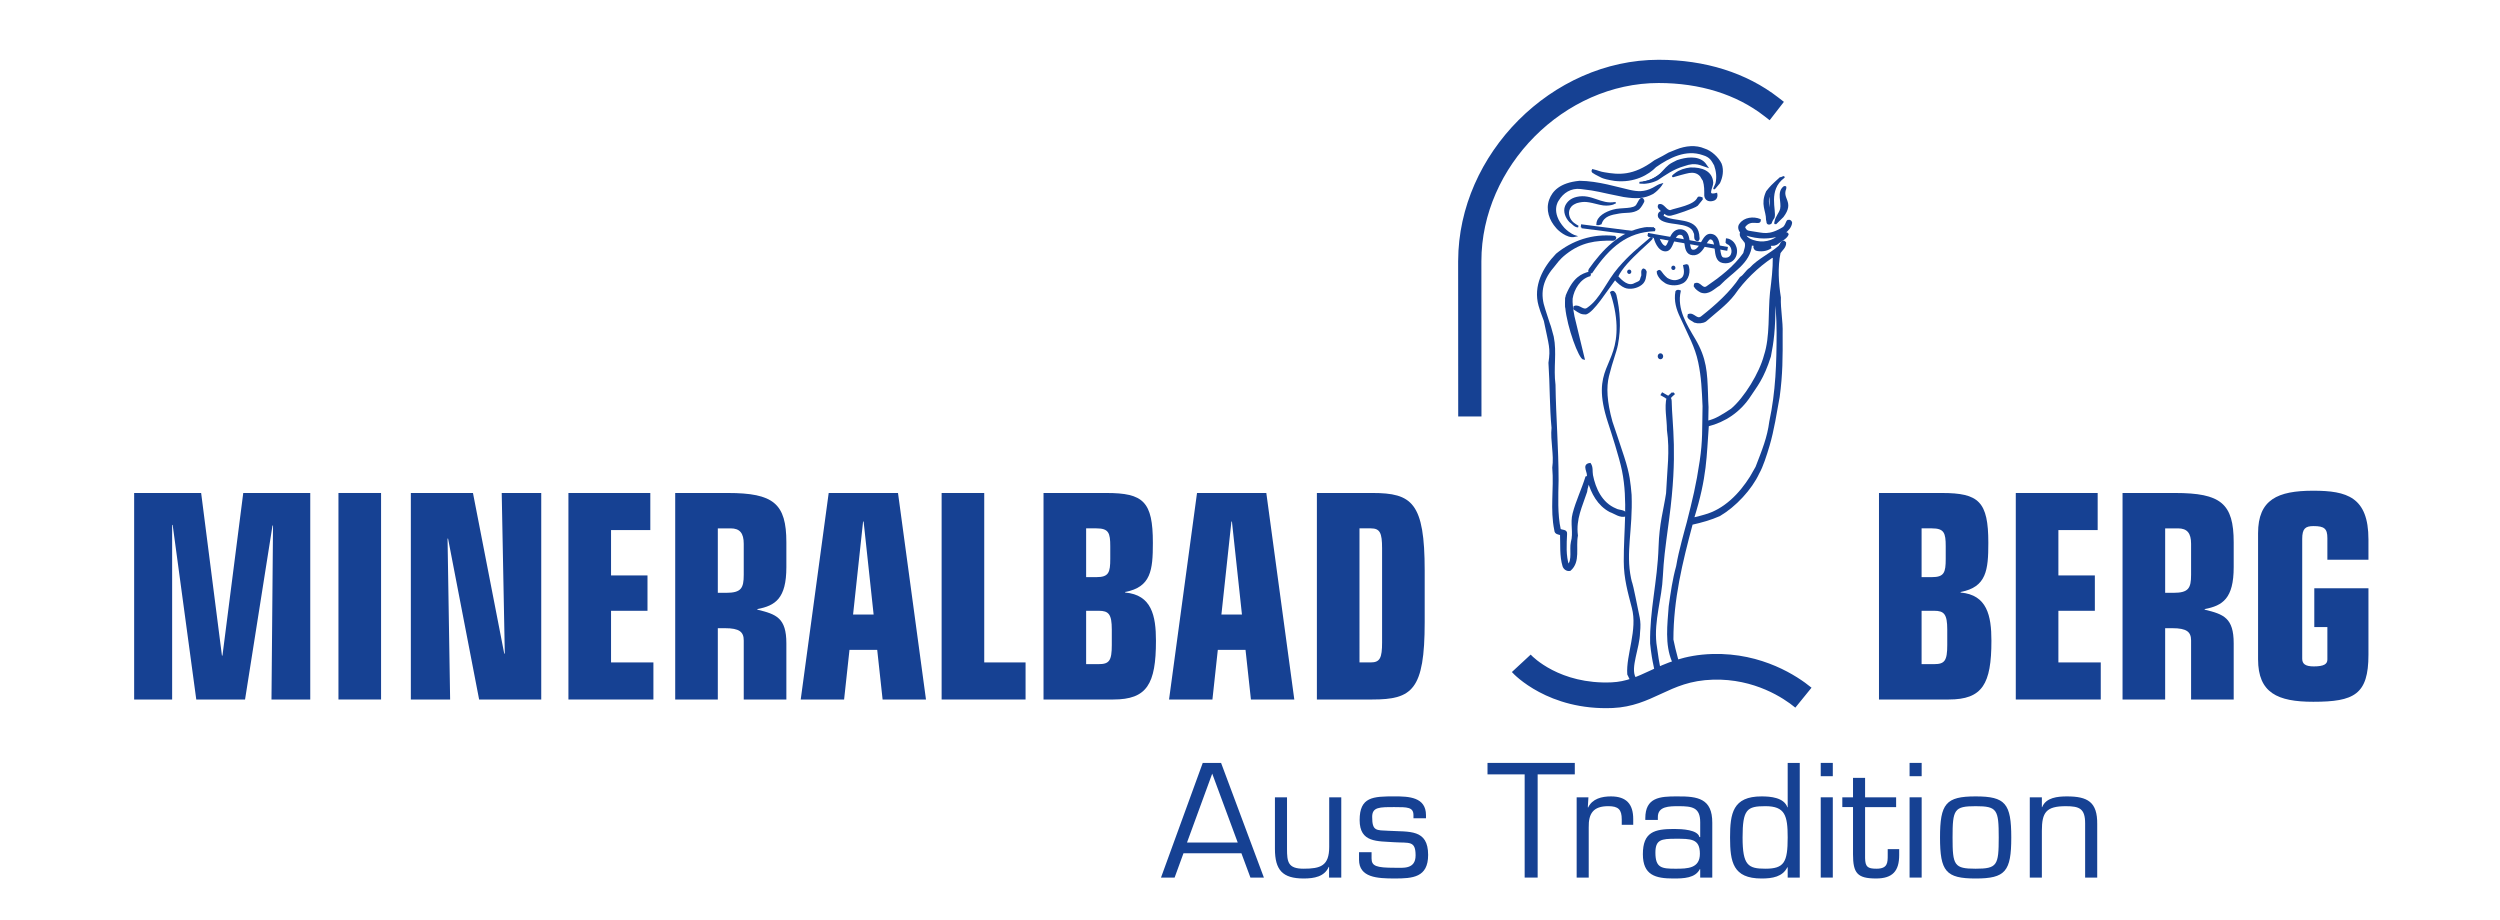 <?xml version="1.0" encoding="utf-8"?>
<!-- Generator: Adobe Illustrator 19.0.0, SVG Export Plug-In . SVG Version: 6.00 Build 0)  -->
<svg version="1.1" id="Ebene_1" xmlns="http://www.w3.org/2000/svg" xmlns:xlink="http://www.w3.org/1999/xlink" x="0px" y="0px"
	 viewBox="0 0 300 110.398" enable-background="new 0 0 300 110.398" xml:space="preserve">
<polyline id="XMLID_124_" fill="#164193" points="20.719,62.993 20.657,62.993 20.657,83.94 16.098,83.94 16.098,59.159 
	24.138,59.159 26.633,78.669 26.695,78.669 29.19,59.159 37.231,59.159 37.231,83.94 32.578,83.94 32.763,63.061 32.702,63.061 
	29.406,83.94 23.553,83.94 20.719,62.993 "/>
<rect id="XMLID_123_" x="40.615" y="59.158" fill="#164193" width="5.113" height="24.782"/>
<polyline id="XMLID_122_" fill="#164193" points="53.768,64.635 53.706,64.635 54.015,83.94 49.301,83.94 49.301,59.159 
	56.756,59.159 60.514,78.464 60.575,78.395 60.206,59.159 64.949,59.159 64.949,83.94 57.495,83.94 53.768,64.635 "/>
<polyline id="XMLID_121_" fill="#164193" points="68.211,59.159 78.038,59.159 78.038,63.609 73.325,63.609 73.325,69.052 
	77.699,69.052 77.699,73.295 73.325,73.295 73.325,79.491 78.409,79.491 78.409,83.941 68.211,83.941 68.211,59.159 "/>
<path id="XMLID_118_" fill="#164193" d="M81.025,59.159h6.314c5.484,0,7.025,1.267,7.025,5.921v2.979
	c0,3.765-1.325,4.62-3.482,5.031v0.069c2.279,0.548,3.482,0.991,3.482,4.038v6.744h-5.115v-7.085c0-1.027-0.523-1.472-2.248-1.472
	h-0.863v8.557h-5.113V59.159 M86.138,71.139h0.986c1.816,0,2.125-0.547,2.125-2.156v-3.73c0-1.267-0.462-1.849-1.57-1.849h-1.541
	V71.139z"/>
<path id="XMLID_115_" fill="#164193" d="M99.443,59.159h8.318l3.357,24.782h-5.205l-0.648-5.957h-3.327l-0.646,5.957h-5.206
	L99.443,59.159 M103.633,62.583h-0.063l-1.201,11.158h2.465L103.633,62.583z"/>
<polyline id="XMLID_114_" fill="#164193" points="112.995,59.159 118.108,59.159 118.108,79.491 123.068,79.491 123.068,83.941 
	112.995,83.941 112.995,59.159 "/>
<path id="XMLID_110_" fill="#164193" d="M125.223,59.159h7.547c4.435,0,5.575,1.028,5.575,5.989c0,3.252-0.215,5.307-3.326,5.888
	v0.069c3.173,0.274,3.696,2.771,3.696,5.784c0,5.202-1.078,7.051-5.113,7.051h-8.379V59.159 M130.336,69.256h1.233
	c1.478,0,1.663-0.548,1.663-2.191v-1.504c0-1.609-0.185-2.157-1.663-2.157h-1.233V69.256z M130.336,79.696h1.51
	c1.263,0,1.57-0.411,1.57-2.294v-1.849c0-1.848-0.369-2.259-1.57-2.259h-1.51V79.696z"/>
<path id="XMLID_107_" fill="#164193" d="M143.642,59.159h8.316l3.359,24.782h-5.206l-0.648-5.957h-3.326l-0.646,5.957h-5.206
	L143.642,59.159 M147.832,62.583h-0.062l-1.201,11.158h2.464L147.832,62.583z"/>
<path id="XMLID_104_" fill="#164193" d="M158.026,59.158h6.653c4.774,0,6.284,1.166,6.284,9.311v6.195
	c0,8.146-1.51,9.276-6.284,9.276h-6.653V59.158 M163.139,79.49h1.355c1.108,0,1.356-0.548,1.356-2.396V65.799
	c0-1.849-0.247-2.396-1.356-2.396h-1.355V79.49z"/>
<path id="XMLID_100_" fill="#164193" d="M225.478,59.159h7.547c4.436,0,5.575,1.028,5.575,5.989c0,3.252-0.216,5.307-3.326,5.888
	v0.069c3.173,0.274,3.696,2.771,3.696,5.784c0,5.202-1.078,7.051-5.115,7.051h-8.378V59.159 M230.591,69.256h1.233
	c1.478,0,1.663-0.548,1.663-2.191v-1.504c0-1.609-0.185-2.157-1.663-2.157h-1.233V69.256z M230.591,79.696h1.509
	c1.264,0,1.571-0.411,1.571-2.294v-1.849c0-1.848-0.369-2.259-1.571-2.259h-1.509V79.696z"/>
<polyline id="XMLID_99_" fill="#164193" points="241.894,59.159 251.72,59.159 251.72,63.609 247.007,63.609 247.007,69.052 
	251.382,69.052 251.382,73.295 247.007,73.295 247.007,79.491 252.091,79.491 252.091,83.941 241.894,83.941 241.894,59.159 "/>
<path id="XMLID_96_" fill="#164193" d="M254.705,59.159h6.314c5.483,0,7.024,1.267,7.024,5.921v2.979
	c0,3.765-1.324,4.62-3.481,5.031v0.069c2.279,0.548,3.481,0.991,3.481,4.038v6.744h-5.113v-7.085c0-1.027-0.523-1.472-2.248-1.472
	h-0.864v8.557h-5.113V59.159 M259.819,71.139h0.986c1.817,0,2.125-0.547,2.125-2.156v-3.73c0-1.267-0.462-1.849-1.57-1.849h-1.541
	V71.139z"/>
<path id="XMLID_95_" fill="#164193" d="M270.968,63.985c0-4.039,2.342-5.099,6.623-5.099c4.035,0,6.623,0.753,6.623,5.853v2.43
	h-4.929v-2.601c0-1.13-0.369-1.437-1.663-1.437c-0.985,0-1.356,0.307-1.356,1.54v14.375c0,0.617,0.37,0.924,1.386,0.924
	c1.264,0,1.633-0.308,1.633-0.821v-3.902h-1.57v-4.655h6.499v7.975c0,4.791-1.725,5.647-6.623,5.647c-4.281,0-6.623-1.061-6.623-5.1
	V63.985"/>
<path id="XMLID_92_" fill="#164193" d="M142.017,102.393l-1.065,2.917h-1.633l5.01-13.76h2.201l5.137,13.76h-1.615l-1.083-2.917
	H142.017 M145.466,92.834l-3.027,8.274h6.09L145.466,92.834z"/>
<path id="XMLID_91_" fill="#164193" d="M159.487,104.025h-0.037c-0.514,1.175-1.744,1.394-3.009,1.394
	c-2.551,0-3.449-1.027-3.449-3.559v-6.183h1.45v6.183c0,1.559,0.11,2.385,1.981,2.385c2.036,0,3.082-0.331,3.082-2.624v-5.944h1.448
	v9.632h-1.466V104.025"/>
<path id="XMLID_90_" fill="#164193" d="M171.12,98.191h-1.504v-0.367c0-0.972-0.733-0.972-2.256-0.972
	c-1.817,0-2.698-0.018-2.698,1.173c0,1.724,0.478,1.597,1.981,1.67c2.477,0.146,4.733-0.239,4.733,2.898
	c0,2.716-1.87,2.825-4.017,2.825c-2.092,0-4.275-0.11-4.275-2.256v-0.9h1.504v0.752c0,0.918,0.569,1.119,2.771,1.119
	c0.99,0,2.513,0.221,2.513-1.486c0-1.798-0.753-1.468-2.513-1.577c-2.092-0.147-4.202,0.074-4.202-2.66
	c0-2.788,1.596-2.844,4.202-2.844c1.687,0,3.76,0.074,3.76,2.256V98.191"/>
<polyline id="XMLID_89_" fill="#164193" points="184.518,105.309 182.959,105.309 182.959,92.925 178.501,92.925 178.501,91.549 
	188.976,91.549 188.976,92.925 184.518,92.925 184.518,105.309 "/>
<path id="XMLID_88_" fill="#164193" d="M190.611,95.678l-0.074,1.193l0.037,0.036c0.494-1.064,1.651-1.339,2.733-1.339
	c1.854,0,2.68,0.917,2.68,2.715v0.697h-1.377v-0.642c0-1.193-0.403-1.597-1.614-1.597c-1.798,0-2.385,0.862-2.349,2.569v6h-1.448
	v-9.632H190.611"/>
<path id="XMLID_85_" fill="#164193" d="M204.025,105.31v-0.99l-0.037-0.037c-0.55,1.101-1.963,1.137-3.173,1.137
	c-2.166,0-3.67-0.403-3.67-2.917c0-2.66,1.376-3.027,3.761-3.027c0.954,0,2.824,0.092,3.026,0.973h0.093v-1.78
	c0-1.762-0.936-1.927-2.569-1.927c-1.137,0-2.531,0-2.513,1.322v0.331h-1.505v-0.203c0-2.477,1.706-2.641,3.853-2.623
	c2.422-0.018,4.202,0.239,4.183,3.174v6.568H204.025 M203.987,102.448c0-1.817-1.082-1.798-2.917-1.798
	c-1.725,0-2.421,0.11-2.421,1.669c0,1.834,0.752,1.927,2.421,1.927C202.52,104.247,203.987,104.209,203.987,102.448z"/>
<path id="XMLID_82_" fill="#164193" d="M214.522,104.099l-0.037-0.037c-0.568,1.156-1.797,1.358-3.099,1.358
	c-3.431,0-3.779-1.981-3.779-4.917c0-2.899,0.329-4.935,3.779-4.935c1.064,0,2.678,0.128,3.099,1.302h0.037v-5.321h1.449v13.76
	h-1.449V104.099 M214.522,100.502c0-2.641-0.312-3.761-2.678-3.761c-2.22,0-2.734,0.386-2.734,3.761
	c0,3.339,0.661,3.743,2.734,3.743C214.1,104.246,214.522,103.474,214.522,100.502z"/>
<path id="XMLID_79_" fill="#164193" d="M219.936,93.144h-1.448v-1.596h1.448V93.144z M219.936,105.309h-1.448v-9.632h1.448V105.309z
	"/>
<path id="XMLID_78_" fill="#164193" d="M227.535,96.852h-3.725v6.109c0.019,1.046,0.294,1.284,1.358,1.284
	c1.358,0,1.358-0.716,1.358-1.633v-0.716h1.376v0.716c0,1.908-0.789,2.806-2.77,2.806c-2.256,0-2.77-0.643-2.77-2.899v-5.668h-1.284
	v-1.174h1.284v-2.33h1.448v2.33h3.725V96.852"/>
<path id="XMLID_75_" fill="#164193" d="M230.599,93.144h-1.45v-1.596h1.45V93.144z M230.599,105.309h-1.45v-9.632h1.45V105.309z"/>
<path id="XMLID_72_" fill="#164193" d="M237.078,95.568c3.578,0,4.275,0.862,4.275,4.935c0,4.055-0.697,4.917-4.275,4.917
	c-3.577,0-4.275-0.862-4.275-4.917C232.803,96.431,233.501,95.568,237.078,95.568 M237.078,104.246c2.587,0,2.77-0.404,2.77-3.743
	c0-3.357-0.183-3.761-2.77-3.761c-2.587,0-2.77,0.404-2.77,3.761C234.308,103.842,234.491,104.246,237.078,104.246z"/>
<path id="XMLID_71_" fill="#164193" d="M245.025,96.852h0.036c0.458-1.156,1.872-1.284,2.973-1.284c2.477,0,3.669,0.661,3.632,3.338
	v6.404h-1.45v-6.513c0-1.761-0.679-2.055-2.312-2.055c-2.366,0-2.88,0.734-2.88,2.955v5.614h-1.45v-9.632h1.45V96.852"/>
<path id="XMLID_70_" fill-rule="evenodd" clip-rule="evenodd" fill="#164193" d="M181.578,80.651
	c0.171,0.187,4.276,4.532,11.945,4.203c2.343-0.104,4.06-0.9,5.719-1.67c1.83-0.85,3.558-1.651,6.322-1.732
	c5.036-0.147,8.573,2.268,9.86,3.313l1.806-2.224c-1.534-1.247-5.754-4.128-11.752-3.952c-3.351,0.098-5.525,1.105-7.442,1.995
	c-1.536,0.714-2.864,1.33-4.638,1.407c-6.284,0.27-9.584-3.144-9.721-3.287L181.578,80.651"/>
<path id="XMLID_69_" fill="none" stroke="#164193" stroke-width="0.216" d="M181.578,80.651c0.171,0.187,4.276,4.532,11.945,4.203
	c2.343-0.104,4.06-0.9,5.719-1.67c1.83-0.85,3.558-1.651,6.322-1.732c5.036-0.147,8.573,2.268,9.86,3.313l1.806-2.224
	c-1.534-1.247-5.754-4.128-11.752-3.952c-3.351,0.098-5.525,1.105-7.442,1.995c-1.536,0.714-2.864,1.33-4.638,1.407
	c-6.284,0.27-9.584-3.144-9.721-3.287L181.578,80.651z"/>
<path id="XMLID_66_" fill="#164193" d="M212.453,23.373h-0.119c-0.371,0.667-0.036,1.451,0.034,2.149
	c0.048-0.035,0.107,0.016,0.14,0.052C212.507,24.941,212.421,24.055,212.453,23.373 M214.055,21.26
	c-2.063,1.542-0.95,4.016-1.213,4.83c-0.34,0.501-0.298,0.609-0.334,0.663c-0.019,0.029-0.059,0.043-0.174,0.087
	c-0.338,0.051-0.215-0.315-0.301-0.467c0-1.135-0.701-1.821,0-3.367c0.458-0.586,0.616-0.745,1.599-1.634
	C213.735,21.421,214.055,21.177,214.055,21.26z"/>
<path id="XMLID_65_" fill="none" stroke="#164193" stroke-width="0.216" d="M214.055,21.26c-2.063,1.542-0.95,4.016-1.213,4.83
	c-0.34,0.501-0.298,0.609-0.334,0.663c-0.019,0.029-0.059,0.043-0.174,0.087c-0.338,0.051-0.215-0.315-0.301-0.467
	c0-1.135-0.701-1.821,0-3.367c0.458-0.586,0.616-0.745,1.599-1.634C213.735,21.421,214.055,21.177,214.055,21.26z"/>
<path id="XMLID_64_" fill="none" stroke="#164193" stroke-width="0.216" d="M212.453,23.373h-0.119
	c-0.371,0.667-0.036,1.451,0.034,2.149c0.048-0.035,0.107,0.016,0.14,0.052C212.507,24.941,212.421,24.055,212.453,23.373"/>
<path id="XMLID_63_" fill="#164193" d="M214.273,22.554c-0.613,1.375,1.01,1.625-0.341,3.421l-0.843,0.83
	c-0.158,0.035-0.036-0.079-0.036-0.23c0.102-0.551,0.527-0.966,0.668-1.483c0.193-0.866-0.441-2.019,0.387-2.652
	C214.299,22.49,214.222,22.337,214.273,22.554"/>
<path id="XMLID_62_" fill="none" stroke="#164193" stroke-width="0.216" d="M214.273,22.554c-0.613,1.375,1.01,1.625-0.341,3.421
	l-0.843,0.83c-0.158,0.035-0.036-0.079-0.036-0.23c0.102-0.551,0.527-0.966,0.668-1.483c0.193-0.866-0.441-2.019,0.387-2.652
	C214.299,22.49,214.222,22.337,214.273,22.554"/>
<path id="XMLID_61_" fill="#164193" d="M206.515,19.721c0.247,0.768,0.106,1.517-0.211,2.202c-0.978,1.175-0.516,0.632-0.334,0.084
	c0.169-0.786,0.072-1.486-0.175-2.203c-0.317-0.533-0.492-1.021-1.436-1.292c-2.062-0.731-4.127,0.352-5.696,1.458
	c-0.868,0.897-2.56,1.898-4.885,1.635c-1.672-0.259-1.629-0.445-2.318-0.768c-0.158-0.134-0.475-0.182-0.333-0.432
	c0.626,0.149,0.903,0.31,1.394,0.376c1.688,0.285,3.472,0.48,6.071-1.463c0.695-0.349,1.333-0.704,1.684-0.913l0.917-0.369
	c1.105-0.443,2.303-0.552,3.303-0.117C205.32,18.17,206.146,18.939,206.515,19.721"/>
<path id="XMLID_60_" fill="none" stroke="#164193" stroke-width="0.216" d="M206.515,19.721c0.247,0.768,0.106,1.517-0.211,2.202
	c-0.978,1.175-0.516,0.632-0.334,0.084c0.169-0.786,0.072-1.486-0.175-2.203c-0.317-0.533-0.492-1.021-1.436-1.292
	c-2.062-0.731-4.127,0.352-5.696,1.458c-0.868,0.897-2.56,1.898-4.885,1.635c-1.672-0.259-1.629-0.445-2.318-0.768
	c-0.158-0.134-0.475-0.182-0.333-0.432c0.626,0.149,0.903,0.31,1.394,0.376c1.688,0.285,3.472,0.48,6.071-1.463
	c0.695-0.349,1.333-0.704,1.684-0.913l0.917-0.369c1.105-0.443,2.303-0.552,3.303-0.117C205.32,18.17,206.146,18.939,206.515,19.721
	"/>
<path id="XMLID_59_" fill="#164193" d="M204.445,19.721c-2.601-1.019-4.497,1.351-6.661,2.117l-0.584,0.051
	c2.284-0.265,3.66-3.268,6.364-2.518C203.882,19.421,204.18,19.537,204.445,19.721"/>
<path id="XMLID_58_" fill="none" stroke="#164193" stroke-width="0.216" d="M204.445,19.721c-2.601-1.019-4.497,1.351-6.661,2.117
	l-0.584,0.051c2.284-0.265,3.66-3.268,6.364-2.518C203.882,19.421,204.18,19.537,204.445,19.721"/>
<path id="XMLID_57_" fill="#164193" d="M205.479,21.93c0,0.584-0.833,1.69,0.492,1.327c0,0,0.147,0.613-0.421,0.75
	c-0.552,0.134-0.86-0.082-0.931-0.517c0-0.684,0.018-1.184-0.175-1.833c-0.072-0.084-0.277-0.458-0.346-0.561
	c-0.461-0.519-1.012-0.499-1.429-0.44c-0.526,0.099-1.383,0.357-1.911,0.505c-0.069-0.019,0.225-0.238,0.312-0.305
	c0.492-0.385,1.176-0.584,1.774-0.651C204.227,20.16,205.415,20.617,205.479,21.93"/>
<path id="XMLID_56_" fill="none" stroke="#164193" stroke-width="0.216" d="M205.479,21.93c0,0.584-0.833,1.69,0.492,1.327
	c0,0,0.147,0.613-0.421,0.75c-0.552,0.134-0.86-0.082-0.931-0.517c0-0.684,0.018-1.184-0.175-1.833
	c-0.072-0.084-0.277-0.458-0.346-0.561c-0.461-0.519-1.012-0.499-1.429-0.44c-0.526,0.099-1.383,0.357-1.911,0.505
	c-0.069-0.019,0.225-0.238,0.312-0.305c0.492-0.385,1.176-0.584,1.774-0.651C204.227,20.16,205.415,20.617,205.479,21.93"/>
<path id="XMLID_55_" fill="#164193" d="M195.554,22.891c0.932,0.205,1.767,0.288,2.842-0.276c0.464-0.244,0.617-0.391,0.986-0.491
	c0,0-0.328,0.555-1.054,1.055c-1.031,0.541-1.888,0.603-3.49,0.353c-3.098-0.604-2.945-0.708-5.16-0.959
	c-1.196-0.134-2.153,0.48-2.726,1.439c0,0-1.096,1.417,0.704,3.419c0.703,0.711,1.306,0.897,1.306,0.897
	c-0.895,0.199-1.974-0.81-2.143-1.037c-0.808-0.898-1.247-2.132-0.808-3.316c0.351-0.935,1.183-1.943,3.531-2.172
	C191.758,21.818,194.192,22.593,195.554,22.891"/>
<path id="XMLID_54_" fill="none" stroke="#164193" stroke-width="0.216" d="M195.554,22.891c0.932,0.205,1.767,0.288,2.842-0.276
	c0.464-0.244,0.617-0.391,0.986-0.491c0,0-0.328,0.555-1.054,1.055c-1.031,0.541-1.888,0.603-3.49,0.353
	c-3.098-0.604-2.945-0.708-5.16-0.959c-1.196-0.134-2.153,0.48-2.726,1.439c0,0-1.096,1.417,0.704,3.419
	c0.703,0.711,1.306,0.897,1.306,0.897c-0.895,0.199-1.974-0.81-2.143-1.037c-0.808-0.898-1.247-2.132-0.808-3.316
	c0.351-0.935,1.183-1.943,3.531-2.172C191.758,21.818,194.192,22.593,195.554,22.891"/>
<path id="XMLID_53_" fill="#164193" d="M204.284,23.805c0,0-0.21,0.314-0.63,0.803c-0.304,0.283-2.794,1.103-3.137,1.159
	c-0.462,0.083-0.61-0.122-0.856-0.272c-0.018,0.134-0.265,0.418-0.022,0.522c1.261,0.788,3.873,0.1,4.16,2.125
	c0.007,0.356,0.134,0.551-0.078,0.702c-0.511-0.068-0.176-0.643-0.408-0.976c-0.473-1.505-3.567-0.726-4.231-1.828
	c-0.104-0.295,0.018-0.582,0.353-0.631l0.034,0.033l0.035-0.033c-0.137-0.266-0.632-0.452-0.422-0.801
	c0.545-0.166,0.791,0.733,1.356,0.715c0.714-0.287,2.921-0.584,3.338-1.562C203.852,23.585,204.284,23.805,204.284,23.805"/>
<path id="XMLID_52_" fill="none" stroke="#164193" stroke-width="0.216" d="M204.284,23.805c0,0-0.21,0.314-0.63,0.803
	c-0.304,0.283-2.794,1.103-3.137,1.159c-0.462,0.083-0.61-0.122-0.856-0.272c-0.018,0.134-0.265,0.418-0.022,0.522
	c1.261,0.788,3.873,0.1,4.16,2.125c0.007,0.356,0.134,0.551-0.078,0.702c-0.511-0.068-0.176-0.643-0.408-0.976
	c-0.473-1.505-3.567-0.726-4.231-1.828c-0.104-0.295,0.018-0.582,0.353-0.631l0.034,0.033l0.035-0.033
	c-0.137-0.266-0.632-0.452-0.422-0.801c0.545-0.166,0.791,0.733,1.356,0.715c0.714-0.287,2.921-0.584,3.338-1.562
	C203.852,23.585,204.284,23.805,204.284,23.805"/>
<path id="XMLID_51_" fill="#164193" d="M197.239,24.111c-0.14,0.3-0.358,0.693-0.622,0.943c-0.738,0.5-1.451,0.312-2.326,0.462
	c-0.99,0.164-1.869,0.33-2.198,1.313c-0.141,0.051-0.263,0.101-0.423,0.083c0.019-0.9,1.083-1.419,1.899-1.65
	c0.948-0.3,2.611,0,2.916-0.718C196.66,24.328,196.941,23.412,197.239,24.111"/>
<path id="XMLID_50_" fill="none" stroke="#164193" stroke-width="0.216" d="M197.239,24.111c-0.14,0.3-0.358,0.693-0.622,0.943
	c-0.738,0.5-1.451,0.312-2.326,0.462c-0.99,0.164-1.869,0.33-2.198,1.313c-0.141,0.051-0.263,0.101-0.423,0.083
	c0.019-0.9,1.083-1.419,1.899-1.65c0.948-0.3,2.611,0,2.916-0.718C196.66,24.328,196.941,23.412,197.239,24.111"/>
<path id="XMLID_49_" fill="#164193" d="M198.483,27.377c0.034,0.099,0.089,0.15,0.034,0.265c-3.265,0.117-5.412,1.893-7.535,5.054
	c-0.264-0.017-0.351-0.151-0.228-0.367c1.596-2.23,3.604-4.441,6.589-4.942C197.661,27.322,198.179,27.388,198.483,27.377"/>
<path id="XMLID_48_" fill="none" stroke="#164193" stroke-width="0.216" d="M198.483,27.377c0.034,0.099,0.089,0.15,0.034,0.265
	c-3.265,0.117-5.412,1.893-7.535,5.054c-0.264-0.017-0.351-0.151-0.228-0.367c1.596-2.23,3.604-4.441,6.589-4.942
	C197.661,27.322,198.179,27.388,198.483,27.377"/>
<path id="XMLID_47_" fill="#164193" d="M194.078,33.179c0.498,0.569,1.308,1.36,2.124,0.88c0.615-0.27,0.656-0.257,0.788-0.79
	c0.207-0.298-0.084-0.724,0.199-0.941c0.158,0.049,0.194,0.012,0.306,0.293c-0.07,0.551-0.06,1.09-0.553,1.475
	c-0.492,0.402-1.369,0.587-1.949,0.337c-0.285-0.102-0.903-0.561-1.186-0.977c-1.137,1.509-2.614,3.898-3.503,4.173
	c-0.539-0.005-0.65-0.066-1.409-0.58l0.034-0.234c0.581-0.25,1.055,0.64,1.615,0.188c1.583-1.084,2.318-3.195,3.747-4.838
	c1.354-1.564,2.282-2.273,3.841-3.607C198.875,28.342,194.949,31.183,194.078,33.179"/>
<path id="XMLID_46_" fill="none" stroke="#164193" stroke-width="0.216" d="M194.078,33.179c0.498,0.569,1.308,1.36,2.124,0.88
	c0.615-0.27,0.656-0.257,0.788-0.79c0.207-0.298-0.084-0.724,0.199-0.941c0.158,0.049,0.194,0.012,0.306,0.293
	c-0.07,0.551-0.06,1.09-0.553,1.475c-0.492,0.402-1.369,0.587-1.949,0.337c-0.285-0.102-0.903-0.561-1.186-0.977
	c-1.137,1.509-2.614,3.898-3.503,4.173c-0.539-0.005-0.65-0.066-1.409-0.58l0.034-0.234c0.581-0.25,1.055,0.64,1.615,0.188
	c1.583-1.084,2.318-3.195,3.747-4.838c1.354-1.564,2.282-2.273,3.841-3.607C198.875,28.342,194.949,31.183,194.078,33.179"/>
<path id="XMLID_42_" fill="#164193" d="M187.937,36.885l-0.029-0.57C187.908,36.492,187.92,36.684,187.937,36.885 M185.87,38.817
	c0.204,0.519,0.183,0.588,0.473,1.601c0.386,1.901-0.053,3.719,0.211,5.769c0.052,3.839,0.369,7.572,0.369,11.443
	c-0.036,1.918-0.14,4.119,0.264,5.919c0.246,0.183,0.808,0.049,0.755,0.519c-0.052,1.166-0.158,2.666,0.246,3.801
	c0.614-0.7,0.228-1.886,0.422-2.802c0.332-1.135-0.105-2.284,0.209-3.436c0.387-1.5,1.073-2.887,1.529-4.37l0.159-0.032
	c0.211-0.517-0.668-1.45,0.298-1.567c0.283,0.433,0.158,0.868,0.245,1.366c0.32,1.619,1.108,3.386,2.832,4.087
	c0.4,0.253,1.266,0.084,1.229,0.749c-0.704,0.218-1.282-0.298-1.897-0.514c-1.423-0.749-2.178-2.202-2.582-3.603
	c-0.037,0.348-0.247,0.8-0.283,1.253c-0.561,1.732-1.368,3.266-1.105,5.268c-0.281,1.434,0.333,3.12-0.844,4.135
	c-0.387,0.085-0.703-0.2-0.791-0.482c-0.368-1.219-0.245-2.57-0.298-3.806c-0.298-0.08-0.667-0.096-0.685-0.481
	c-0.528-2.533-0.035-4.97-0.247-7.523c0.228-1.532-0.246-3.25-0.088-4.769c-0.244-2.551-0.193-5.218-0.369-7.806
	c0.264-1.8,0.057-2.05-0.557-5.052c-0.482-1.334-0.438-1.128-0.636-1.834c-0.643-2.301,0.488-4.487,2.071-6.124
	c1.88-1.55,4.308-2.399,6.958-2.117l0.089,0.117c-0.018,0.148-0.141,0.265-0.3,0.25c-2.072-0.048-3.831,0.193-5.678,1.639
	c-0.878,0.69-1.067,1.095-1.526,1.631c-1.441,1.685-1.626,3.316-1.018,5.087L185.87,38.817 M187.908,36.315l0.012-0.541
	c0.037-0.099,0.066-0.203,0.078-0.312c0.88-2.147,1.835-2.513,2.719-2.764c0.104,0.082,0.104,0.251,0.052,0.35
	c-1.211,0.317-1.984,1.633-2.16,2.768c-0.036,0.519,0.047,1.251,0.223,2.168l1.23,5.087c-0.503-0.028-1.907-3.828-2.126-6.184
	L187.908,36.315z"/>
<path id="XMLID_41_" fill="none" stroke="#164193" stroke-width="0.216" d="M187.908,36.315l0.012-0.541
	c0.037-0.099,0.066-0.203,0.078-0.312c0.88-2.147,1.835-2.513,2.719-2.764c0.104,0.082,0.104,0.251,0.052,0.35
	c-1.211,0.317-1.984,1.633-2.16,2.768c-0.036,0.519,0.047,1.251,0.223,2.168l1.23,5.087c-0.503-0.028-1.907-3.828-2.126-6.184
	L187.908,36.315z"/>
<path id="XMLID_40_" fill="none" stroke="#164193" stroke-width="0.216" d="M185.87,38.817c0.204,0.519,0.183,0.588,0.473,1.601
	c0.386,1.901-0.053,3.719,0.211,5.769c0.052,3.839,0.369,7.573,0.369,11.443c-0.036,1.918-0.14,4.119,0.264,5.919
	c0.246,0.183,0.808,0.049,0.755,0.519c-0.052,1.166-0.158,2.666,0.246,3.801c0.614-0.699,0.228-1.885,0.422-2.802
	c0.332-1.135-0.105-2.284,0.209-3.436c0.387-1.499,1.073-2.886,1.529-4.37l0.159-0.032c0.211-0.517-0.668-1.45,0.298-1.567
	c0.284,0.433,0.158,0.868,0.245,1.366c0.32,1.619,1.108,3.386,2.832,4.088c0.401,0.252,1.266,0.082,1.229,0.748
	c-0.704,0.218-1.282-0.298-1.897-0.514c-1.423-0.749-2.178-2.202-2.582-3.603c-0.037,0.35-0.247,0.8-0.283,1.253
	c-0.561,1.732-1.368,3.266-1.105,5.268c-0.281,1.434,0.333,3.12-0.844,4.135c-0.387,0.085-0.703-0.2-0.791-0.482
	c-0.368-1.219-0.245-2.57-0.298-3.804c-0.298-0.081-0.667-0.098-0.685-0.482c-0.528-2.533-0.035-4.969-0.247-7.522
	c0.228-1.534-0.246-3.252-0.088-4.77c-0.244-2.551-0.193-5.218-0.369-7.806c0.264-1.8,0.057-2.05-0.557-5.052
	c-0.482-1.334-0.438-1.128-0.636-1.834c-0.643-2.301,0.488-4.487,2.071-6.124c1.88-1.55,4.308-2.399,6.958-2.116l0.089,0.117
	c-0.018,0.148-0.141,0.265-0.3,0.25c-2.072-0.048-3.831,0.193-5.678,1.639c-0.878,0.69-1.067,1.095-1.526,1.631
	c-1.441,1.685-1.626,3.316-1.018,5.087L185.87,38.817"/>
<path id="XMLID_39_" fill="none" stroke="#164193" stroke-width="0.216" d="M187.937,36.885l-0.029-0.57
	C187.908,36.492,187.92,36.684,187.937,36.885"/>
<path id="XMLID_38_" fill="#164193" d="M192.01,24.473c-1.457-0.357-1.836-0.469-2.826-0.199c-0.397,0.175-0.621,0.276-0.86,0.671
	c-0.368,0.685-0.017,1.472,0.457,1.856c0,0,0.426,0.316,0.598,0.382c-0.414,0.009-0.655-0.406-0.984-0.617
	c-0.455-0.494-0.736-1.198-0.485-1.811c0.223-0.485,0.629-0.867,1.317-1.023c1.766-0.408,2.868,0.935,4.569,0.615
	C193.797,24.347,193.104,24.741,192.01,24.473"/>
<path id="XMLID_37_" fill="none" stroke="#164193" stroke-width="0.216" d="M192.01,24.473c-1.457-0.357-1.836-0.469-2.826-0.199
	c-0.397,0.175-0.621,0.276-0.86,0.671c-0.368,0.685-0.017,1.472,0.457,1.856c0,0,0.426,0.316,0.598,0.382
	c-0.414,0.009-0.655-0.406-0.984-0.617c-0.455-0.494-0.736-1.198-0.485-1.811c0.223-0.485,0.629-0.867,1.317-1.023
	c1.766-0.408,2.868,0.935,4.569,0.615C193.797,24.347,193.104,24.741,192.01,24.473"/>
<polyline id="XMLID_36_" fill="#164193" points="189.793,27.282 195.943,28.077 195.976,27.828 189.827,27.035 189.793,27.282 "/>
<polyline id="XMLID_35_" fill="none" stroke="#164193" stroke-width="0.216" points="189.793,27.282 195.943,28.077 195.976,27.828 
	189.827,27.035 189.793,27.282 "/>
<polyline id="XMLID_34_" fill="#164193" points="197.802,28.325 207.181,29.972 207.226,29.726 197.849,28.079 197.802,28.325 "/>
<polyline id="XMLID_33_" fill="none" stroke="#164193" stroke-width="0.216" points="197.802,28.325 207.181,29.972 207.226,29.726 
	197.849,28.079 197.802,28.325 "/>
<path id="XMLID_32_" fill="#164193" d="M204.533,19.595l0.285,0.396c-0.698-0.209-1.27-0.687-2.719-0.167
	c-1.353,0.382-2.393,1.147-3.228,1.71c-0.724,0.353-1.429,0.459-2.131,0.396l0.351-0.042c2.372-0.353,2.416-1.675,3.647-2.293
	c0,0,0.351-0.175,0.544-0.276C202.318,18.971,203.726,18.745,204.533,19.595"/>
<path id="XMLID_31_" fill="none" stroke="#164193" stroke-width="0.216" d="M204.533,19.595l0.285,0.396
	c-0.698-0.209-1.27-0.687-2.719-0.167c-1.353,0.382-2.393,1.147-3.228,1.71c-0.724,0.353-1.429,0.459-2.131,0.396l0.351-0.042
	c2.372-0.353,2.416-1.675,3.647-2.293c0,0,0.351-0.175,0.544-0.276C202.318,18.971,203.726,18.745,204.533,19.595"/>
<path id="XMLID_28_" fill="#164193" d="M210.322,28.891c1.183,0.415,2.45,0.136,3.275-0.68c-1.213,0.367-2.487,0.472-4.241-0.112
	C209.356,28.099,209.532,28.642,210.322,28.891 M211.19,26.375c0.053,0.718-1.089-0.32-1.898,0.867
	c0.24,0.648,0.545,0.522,1.179,0.653c1.034,0.122,1.78,0.539,3.584-0.586c0.396-0.42,0.369-0.915,0.594-0.818
	c0.16-0.048,0.283,0.119,0.299,0.235c-0.051,0.486-0.42,0.902-0.842,1.202c0.122,0.081,0.385-0.018,0.422,0.2
	c-0.177,0.432-0.72,0.681-1.107,0.965c-0.685,0.633-1.196-0.049-0.968,0.637c-0.473,0.316-1.142,0.399-1.72,0.247
	c-0.211-0.116-0.3-0.367-0.123-0.531c-0.14-0.086-0.333-0.05-0.475-0.118c-0.158,2.235-2.319,3.251-3.831,4.853
	c-0.664,0.385-1.247,1.134-2.161,0.835c-0.298-0.15-0.632-0.382-0.79-0.684l0.037-0.234c0.615-0.3,0.84,0.734,1.439,0.351
	c1.652-1.134,3.286-2.384,4.462-4.038c0.088-0.434,0.316-0.85,0.176-1.318c-0.245-0.381-0.755-0.75-0.544-1.199
	c-0.211-0.302-0.351-0.683-0.088-1.002C209.344,26.176,210.398,26.06,211.19,26.375z"/>
<path id="XMLID_27_" fill="none" stroke="#164193" stroke-width="0.216" d="M211.19,26.375c0.053,0.718-1.089-0.32-1.898,0.867
	c0.24,0.648,0.545,0.522,1.179,0.653c1.034,0.122,1.78,0.539,3.584-0.586c0.396-0.42,0.369-0.915,0.594-0.818
	c0.16-0.048,0.283,0.119,0.299,0.235c-0.051,0.486-0.42,0.902-0.842,1.202c0.122,0.081,0.385-0.018,0.422,0.2
	c-0.177,0.432-0.72,0.681-1.107,0.965c-0.685,0.633-1.196-0.049-0.968,0.637c-0.473,0.316-1.142,0.399-1.72,0.247
	c-0.211-0.116-0.3-0.367-0.123-0.531c-0.14-0.086-0.333-0.05-0.475-0.118c-0.158,2.235-2.319,3.251-3.831,4.853
	c-0.664,0.385-1.247,1.134-2.161,0.835c-0.298-0.15-0.632-0.382-0.79-0.684l0.037-0.234c0.615-0.3,0.84,0.734,1.439,0.351
	c1.652-1.134,3.286-2.384,4.462-4.038c0.088-0.434,0.316-0.85,0.176-1.318c-0.245-0.381-0.755-0.75-0.544-1.199
	c-0.211-0.302-0.351-0.683-0.088-1.002C209.344,26.176,210.398,26.06,211.19,26.375z"/>
<path id="XMLID_26_" fill="none" stroke="#164193" stroke-width="0.216" d="M210.322,28.891c1.183,0.415,2.451,0.136,3.275-0.68
	c-1.213,0.367-2.487,0.472-4.241-0.112C209.356,28.099,209.532,28.642,210.322,28.891"/>
<path id="XMLID_23_" fill="#164193" d="M213.3,39.936c0-1.911-0.154-3.557-0.286-5.225l-0.065,1.812c0,3-0.214,4.574-0.547,6.237
	c-0.854,2.698-1.679,3.599-2.399,4.71c-1.228,1.9-3.045,3.09-5.049,3.59c-0.281,3.685-0.197,6.125-1.774,11.14
	c0.421-0.049,0.895-0.215,1.353-0.336c2.425-0.649,4.286-2.582,5.569-4.635c0.365-0.649,0.664-1.167,0.664-1.167
	c0.797-2.068,1.407-3.536,1.656-5.469C213.193,47.006,213.3,43.488,213.3,39.936 M201.792,81.87c-0.088-0.084-0.179-0.151-0.3-0.151
	c-0.034,0.251-0.316,0.233-0.453,0.402c-0.197,0.115-0.425-0.017-0.513-0.201c0.175-0.385,0.597-0.45,0.632-0.884
	c-0.053-0.602-0.211-1.149-0.421-1.684c-0.862-2.049-0.545-4.38-0.386-6.594c0.242-1.668,0.439-3.169,0.894-4.805
	c0.178-1.066,0.404-1.968,0.668-3.001c0.164-0.657,0.603-2.244,0.603-2.244c0.685-2.718,1.122-4.439,1.558-7.396
	c0.362-2.445,0.281-3.709,0.339-6.574c-0.088-1.963-0.14-3.477-0.526-5.296c-0.386-1.852-1.208-3.274-2.183-5.427
	c-0.439-0.916-0.749-1.91-0.546-3.037c0.087-0.131,0.3-0.098,0.423-0.046c-0.482,2.171,0.724,4.047,1.756,5.798
	c1.36,2.308,1.428,3.916,1.518,6.568c0,0.204,0.043,1.418,0.062,1.56l-0.03,1.738c0.99-0.21,1.763-0.713,2.9-1.46
	c1.6-1.335,3.449-4.355,3.999-6.486c0.743-2.258,0.475-5.136,0.722-7.555c0.177-1.432,0.351-2.834,0.334-4.251h-0.214
	c-1.739,1.152-3.39,2.77-4.55,4.451c-0.93,1.221-2.265,2.17-3.424,3.203c-0.351,0.218-0.898,0.25-1.301,0.116
	c-0.246-0.199-0.632-0.301-0.757-0.6l0.039-0.233c0.616-0.232,0.947,0.735,1.563,0.268c1.703-1.335,3.513-2.954,4.673-4.723
	c0.473-0.264,0.685-0.815,1.175-1.116c0.952-1.051,2.323-1.652,3.429-2.603c0.246-0.164,0.335-0.949,0.755-0.482
	c0.034,0.519-0.439,0.85-0.668,1.2c-0.368,1.738-0.227,3.737,0.036,5.371c-0.052,1.434,0.263,2.837,0.212,4.32
	c0.016,2.834,0.011,4.916-0.357,7.617c-0.351,1.92-0.667,3.994-1.208,5.827c-0.329,1.117-0.785,2.542-1.23,3.305
	c-0.878,1.901-2.775,3.948-4.674,5.067c-1.053,0.467-2.177,0.784-3.32,1.035c-1.228,4.619-2.319,9.021-2.319,13.885
	c0.282,1.465,0.739,2.88,1.091,4.317"/>
<path id="XMLID_22_" fill="none" stroke="#164193" stroke-width="0.216" d="M201.792,81.87c-0.088-0.084-0.179-0.151-0.3-0.151
	c-0.034,0.251-0.316,0.233-0.453,0.402c-0.197,0.115-0.425-0.017-0.513-0.201c0.175-0.385,0.597-0.45,0.632-0.884
	c-0.053-0.602-0.211-1.149-0.421-1.684c-0.862-2.049-0.545-4.38-0.386-6.594c0.242-1.668,0.439-3.169,0.894-4.805
	c0.178-1.066,0.404-1.968,0.668-3.001c0.164-0.657,0.603-2.244,0.603-2.244c0.685-2.718,1.122-4.439,1.558-7.396
	c0.362-2.445,0.281-3.709,0.339-6.574c-0.088-1.963-0.14-3.477-0.526-5.296c-0.386-1.852-1.208-3.274-2.183-5.427
	c-0.439-0.916-0.749-1.91-0.546-3.037c0.087-0.131,0.3-0.098,0.423-0.046c-0.482,2.171,0.724,4.047,1.756,5.798
	c1.36,2.308,1.428,3.916,1.518,6.568c0,0.204,0.043,1.418,0.062,1.56l-0.03,1.738c0.99-0.21,1.763-0.713,2.9-1.46
	c1.6-1.335,3.449-4.355,3.999-6.486c0.743-2.258,0.475-5.136,0.722-7.555c0.177-1.432,0.351-2.834,0.334-4.251h-0.214
	c-1.739,1.152-3.39,2.77-4.55,4.451c-0.93,1.221-2.265,2.17-3.424,3.203c-0.351,0.218-0.898,0.25-1.301,0.116
	c-0.246-0.199-0.632-0.301-0.757-0.6l0.039-0.233c0.616-0.232,0.947,0.735,1.563,0.268c1.703-1.335,3.513-2.954,4.673-4.723
	c0.473-0.264,0.685-0.815,1.175-1.116c0.952-1.051,2.323-1.652,3.429-2.603c0.246-0.164,0.335-0.949,0.755-0.482
	c0.034,0.519-0.439,0.85-0.668,1.2c-0.368,1.738-0.227,3.737,0.036,5.371c-0.052,1.434,0.263,2.837,0.212,4.32
	c0.016,2.834,0.011,4.916-0.357,7.617c-0.351,1.92-0.667,3.994-1.208,5.827c-0.329,1.117-0.785,2.542-1.23,3.305
	c-0.878,1.901-2.775,3.948-4.674,5.067c-1.053,0.467-2.177,0.784-3.32,1.035c-1.228,4.619-2.319,9.021-2.319,13.885
	c0.282,1.465,0.739,2.88,1.091,4.317"/>
<path id="XMLID_21_" fill="none" stroke="#164193" stroke-width="0.216" d="M213.3,39.936c0-1.911-0.154-3.556-0.286-5.224
	l-0.065,1.813c0,2.999-0.214,4.574-0.547,6.236c-0.854,2.698-1.679,3.599-2.399,4.711c-1.228,1.899-3.045,3.088-5.049,3.589
	c-0.281,3.686-0.197,6.125-1.774,11.14c0.421-0.049,0.895-0.215,1.353-0.334c2.425-0.649,4.286-2.584,5.569-4.636
	c0.365-0.649,0.665-1.166,0.665-1.166c0.797-2.069,1.407-3.537,1.656-5.471C213.193,47.006,213.3,43.489,213.3,39.936z"/>
<path id="XMLID_20_" fill="#164193" d="M202.459,31.767c0.397,0.708,0.09,1.855-0.632,2.162c-0.696,0.344-1.675,0.213-2.056-0.116
	c-0.332-0.187-0.858-0.742-0.858-1.208c0.374-0.334,0.252,0.121,1.099,0.833c0.671,0.393,1.156,0.338,1.614,0.123
	c0.719-0.3,0.573-1.17,0.461-1.67C202.394,31.828,202.459,31.767,202.459,31.767"/>
<path id="XMLID_19_" fill="none" stroke="#164193" stroke-width="0.216" d="M202.459,31.767c0.397,0.708,0.09,1.855-0.632,2.162
	c-0.696,0.344-1.675,0.213-2.056-0.116c-0.332-0.187-0.858-0.742-0.858-1.208c0.374-0.334,0.252,0.121,1.099,0.833
	c0.671,0.393,1.156,0.338,1.614,0.123c0.719-0.3,0.573-1.17,0.461-1.67C202.394,31.828,202.459,31.767,202.459,31.767"/>
<path id="XMLID_18_" fill="#164193" d="M193.85,35.352c0.476,2.016,0.581,3.98,0.2,5.985c-0.179,0.918-0.615,1.898-1.078,3.773
	c-0.326,1.331-0.263,3.064,0.422,5.523c0.368,1.128,0.566,1.622,1.404,4.203c0.701,2.157,0.757,3.139,0.888,4.558
	c0.154,4.191-0.725,6.845-0.065,10.027c0.16,0.78,0.088,0.064,0.549,2.314c0.461,2.44,0.685,2.598,0.527,4.177
	c-0.035,1.848-1.175,4.183-0.527,5.403c0.263,0.27,1.334,0.696,2.074,0.963c0.087,0.085,0.263,0.2,0.14,0.317
	c-0.897,0.074-1.534-0.344-2.319-0.716c-0.379-0.357-0.441-0.419-0.562-0.72l-0.124-0.249c-0.163-2.293,1.265-5.314,0.545-7.995
	c-0.473-1.837-0.964-3.519-0.964-5.556c-0.022-3.652,0.525-7.224-0.214-10.889c-0.324-1.604-1.289-4.579-1.687-5.795
	c-2.162-6.612,1.187-6.463,1.033-11.612c-0.04-1.348-0.347-2.788-0.769-3.975C193.603,34.874,193.727,35.137,193.85,35.352"/>
<path id="XMLID_17_" fill="none" stroke="#164193" stroke-width="0.216" stroke-miterlimit="10" d="M193.85,35.352
	c0.476,2.016,0.581,3.98,0.2,5.985c-0.179,0.918-0.615,1.898-1.078,3.773c-0.326,1.331-0.263,3.064,0.422,5.523
	c0.368,1.128,0.566,1.622,1.404,4.203c0.701,2.157,0.757,3.139,0.888,4.558c0.154,4.191-0.725,6.845-0.065,10.027
	c0.16,0.78,0.088,0.064,0.549,2.314c0.461,2.44,0.685,2.598,0.527,4.177c-0.035,1.848-1.175,4.183-0.527,5.403
	c0.263,0.27,1.334,0.696,2.074,0.963c0.087,0.085,0.263,0.2,0.14,0.317c-0.897,0.074-1.534-0.344-2.319-0.716
	c-0.379-0.357-0.441-0.419-0.562-0.72l-0.124-0.249c-0.163-2.293,1.265-5.314,0.545-7.995c-0.473-1.837-0.964-3.519-0.964-5.556
	c-0.022-3.652,0.525-7.224-0.214-10.889c-0.324-1.604-1.289-4.579-1.687-5.795c-2.162-6.612,1.187-6.463,1.033-11.612
	c-0.04-1.348-0.347-2.788-0.769-3.975C193.603,34.874,193.727,35.137,193.85,35.352"/>
<path id="XMLID_16_" fill="#164193" d="M200.491,48.058c0.052,3.019,0.75,6.346-0.299,14.207c-0.544,4.067-0.632,4.72-0.755,6.856
	c-0.106,2.683-1.072,5.301-0.773,8.081c0.175,1.198,0.333,2.599,0.684,3.833c-0.035,0.098-0.105,0.166-0.211,0.199
	c-0.351-0.101-0.367-0.45-0.473-0.714c-0.211-1.036-0.277-1.248-0.452-2.516l-0.089-0.791c-0.069-3.996,0.878-7.373,1.011-11.565
	c0.088-2.837,0.584-4.36,0.902-6.441c0.13-2.898,0.474-5.029,0.104-7.612c0-1.369-0.333-2.652-0.034-3.937
	C200.368,47.624,200.473,47.857,200.491,48.058"/>
<path id="XMLID_15_" fill="none" stroke="#164193" stroke-width="0.216" d="M200.491,48.058c0.052,3.019,0.75,6.346-0.299,14.207
	c-0.544,4.067-0.632,4.72-0.755,6.856c-0.106,2.683-1.072,5.301-0.773,8.081c0.175,1.198,0.333,2.599,0.684,3.833
	c-0.035,0.098-0.105,0.166-0.211,0.199c-0.351-0.101-0.367-0.45-0.473-0.714c-0.211-1.036-0.277-1.248-0.452-2.516l-0.089-0.791
	c-0.069-3.996,0.878-7.373,1.011-11.565c0.088-2.837,0.584-4.36,0.902-6.441c0.13-2.898,0.474-5.029,0.104-7.612
	c0-1.369-0.333-2.652-0.034-3.937C200.368,47.624,200.473,47.857,200.491,48.058"/>
<path id="XMLID_14_" fill="#164193" d="M199.034,42.754c0-0.139,0.099-0.251,0.219-0.251c0.123,0,0.219,0.112,0.219,0.251
	c0,0.14-0.097,0.25-0.219,0.25C199.133,43.004,199.034,42.894,199.034,42.754"/>
<path id="XMLID_13_" fill="none" stroke="#164193" stroke-width="0.216" d="M199.034,42.754c0-0.139,0.099-0.251,0.219-0.251
	c0.123,0,0.219,0.112,0.219,0.251c0,0.14-0.097,0.25-0.219,0.25C199.133,43.004,199.034,42.894,199.034,42.754"/>
<path id="XMLID_12_" fill="#164193" d="M195.366,32.613c0-0.088,0.064-0.156,0.143-0.156c0.079,0,0.142,0.068,0.142,0.156
	c0,0.084-0.064,0.156-0.142,0.156C195.429,32.768,195.366,32.697,195.366,32.613"/>
<path id="XMLID_11_" fill="none" stroke="#164193" stroke-width="0.216" d="M195.366,32.613c0-0.088,0.064-0.156,0.143-0.156
	c0.079,0,0.142,0.068,0.142,0.156c0,0.084-0.064,0.156-0.142,0.156C195.429,32.768,195.366,32.697,195.366,32.613"/>
<path id="XMLID_10_" fill="#164193" d="M200.661,32.14c0-0.086,0.064-0.156,0.142-0.156c0.077,0,0.142,0.07,0.142,0.156
	c0,0.087-0.065,0.156-0.142,0.156C200.725,32.296,200.661,32.227,200.661,32.14"/>
<path id="XMLID_9_" fill="none" stroke="#164193" stroke-width="0.216" d="M200.661,32.14c0-0.086,0.064-0.156,0.142-0.156
	c0.077,0,0.142,0.07,0.142,0.156c0,0.087-0.065,0.156-0.142,0.156C200.725,32.296,200.661,32.227,200.661,32.14"/>
<polyline id="XMLID_8_" fill="#164193" points="200.717,47.144 200.146,47.666 200.26,47.653 199.49,47.216 199.396,47.377 
	200.164,47.813 200.223,47.848 200.277,47.803 200.848,47.28 200.717,47.144 "/>
<polyline id="XMLID_7_" fill="none" stroke="#164193" stroke-width="0.216" points="200.717,47.144 200.146,47.666 200.26,47.653 
	199.49,47.216 199.396,47.377 200.164,47.813 200.223,47.848 200.277,47.803 200.848,47.28 200.717,47.144 "/>
<path id="XMLID_6_" fill="#164193" d="M198.55,28.526c0.04,0.157,0.416,1.533,1.311,1.533c0.479,0,0.683-0.504,0.883-0.99
	c0.256-0.63,0.457-1.04,0.907-1.001c0.403,0.034,0.49,0.374,0.58,1.084c0.072,0.58,0.165,1.301,0.867,1.369
	c0.78,0.076,1.191-0.631,1.519-1.2c0.209-0.359,0.423-0.728,0.631-0.708c0.45,0.046,0.533,0.51,0.619,1.269
	c0.075,0.664,0.159,1.418,0.833,1.563c0.523,0.111,0.982-0.013,1.29-0.35c0.324-0.355,0.435-0.906,0.281-1.404
	c-0.273-0.888-1.025-0.976-1.058-0.979l-0.047,0.446h-0.002c0.02,0.002,0.496,0.069,0.678,0.666
	c0.107,0.349,0.035,0.728-0.181,0.966c-0.201,0.219-0.501,0.292-0.867,0.215c-0.332-0.071-0.406-0.511-0.48-1.174
	c-0.08-0.703-0.179-1.579-1.02-1.665c-0.496-0.051-0.784,0.447-1.064,0.93c-0.35,0.602-0.632,1.024-1.089,0.978
	c-0.312-0.029-0.385-0.335-0.464-0.978c-0.08-0.626-0.178-1.406-0.986-1.476c-0.813-0.069-1.131,0.71-1.363,1.281
	c-0.142,0.349-0.289,0.709-0.467,0.709c-0.464,0-0.795-0.885-0.875-1.194L198.55,28.526"/>
<path id="XMLID_5_" fill="none" stroke="#164193" stroke-width="0.216" d="M198.55,28.526c0.04,0.157,0.416,1.533,1.311,1.533
	c0.479,0,0.683-0.504,0.883-0.99c0.256-0.63,0.457-1.04,0.907-1.001c0.403,0.034,0.49,0.374,0.58,1.084
	c0.072,0.58,0.165,1.301,0.867,1.369c0.78,0.076,1.191-0.631,1.519-1.2c0.209-0.359,0.423-0.728,0.631-0.708
	c0.45,0.046,0.533,0.51,0.619,1.269c0.075,0.664,0.159,1.418,0.833,1.563c0.523,0.111,0.982-0.013,1.29-0.35
	c0.324-0.355,0.435-0.906,0.281-1.404c-0.273-0.888-1.025-0.976-1.058-0.979l-0.047,0.446h-0.002
	c0.02,0.002,0.496,0.069,0.678,0.666c0.107,0.349,0.035,0.728-0.181,0.966c-0.201,0.219-0.501,0.292-0.867,0.215
	c-0.332-0.071-0.406-0.511-0.48-1.174c-0.08-0.703-0.179-1.579-1.02-1.665c-0.496-0.051-0.784,0.447-1.064,0.93
	c-0.35,0.602-0.632,1.024-1.089,0.978c-0.312-0.029-0.385-0.335-0.464-0.978c-0.08-0.626-0.178-1.406-0.986-1.476
	c-0.813-0.069-1.131,0.71-1.363,1.281c-0.142,0.349-0.289,0.709-0.467,0.709c-0.464,0-0.795-0.885-0.875-1.194L198.55,28.526z"/>
<path id="XMLID_4_" fill="#164193" d="M199.035,7.174c-12.781,0-24.023,11.27-24.056,24.116l-0.003,0.004
	c0,0.056,0.008,17.842,0.008,17.842v0.842h2.792v-0.843l-0.01-17.786c0-11.393,9.939-21.388,21.269-21.388
	c4.95,0,9.328,1.366,12.658,3.95l0.664,0.516l1.711-2.206l-0.665-0.515C209.582,8.74,204.612,7.174,199.035,7.174"/>
<rect id="XMLID_3_" x="10" y="3.68" fill-rule="evenodd" clip-rule="evenodd" fill="none" width="280" height="103.038"/>
</svg>
